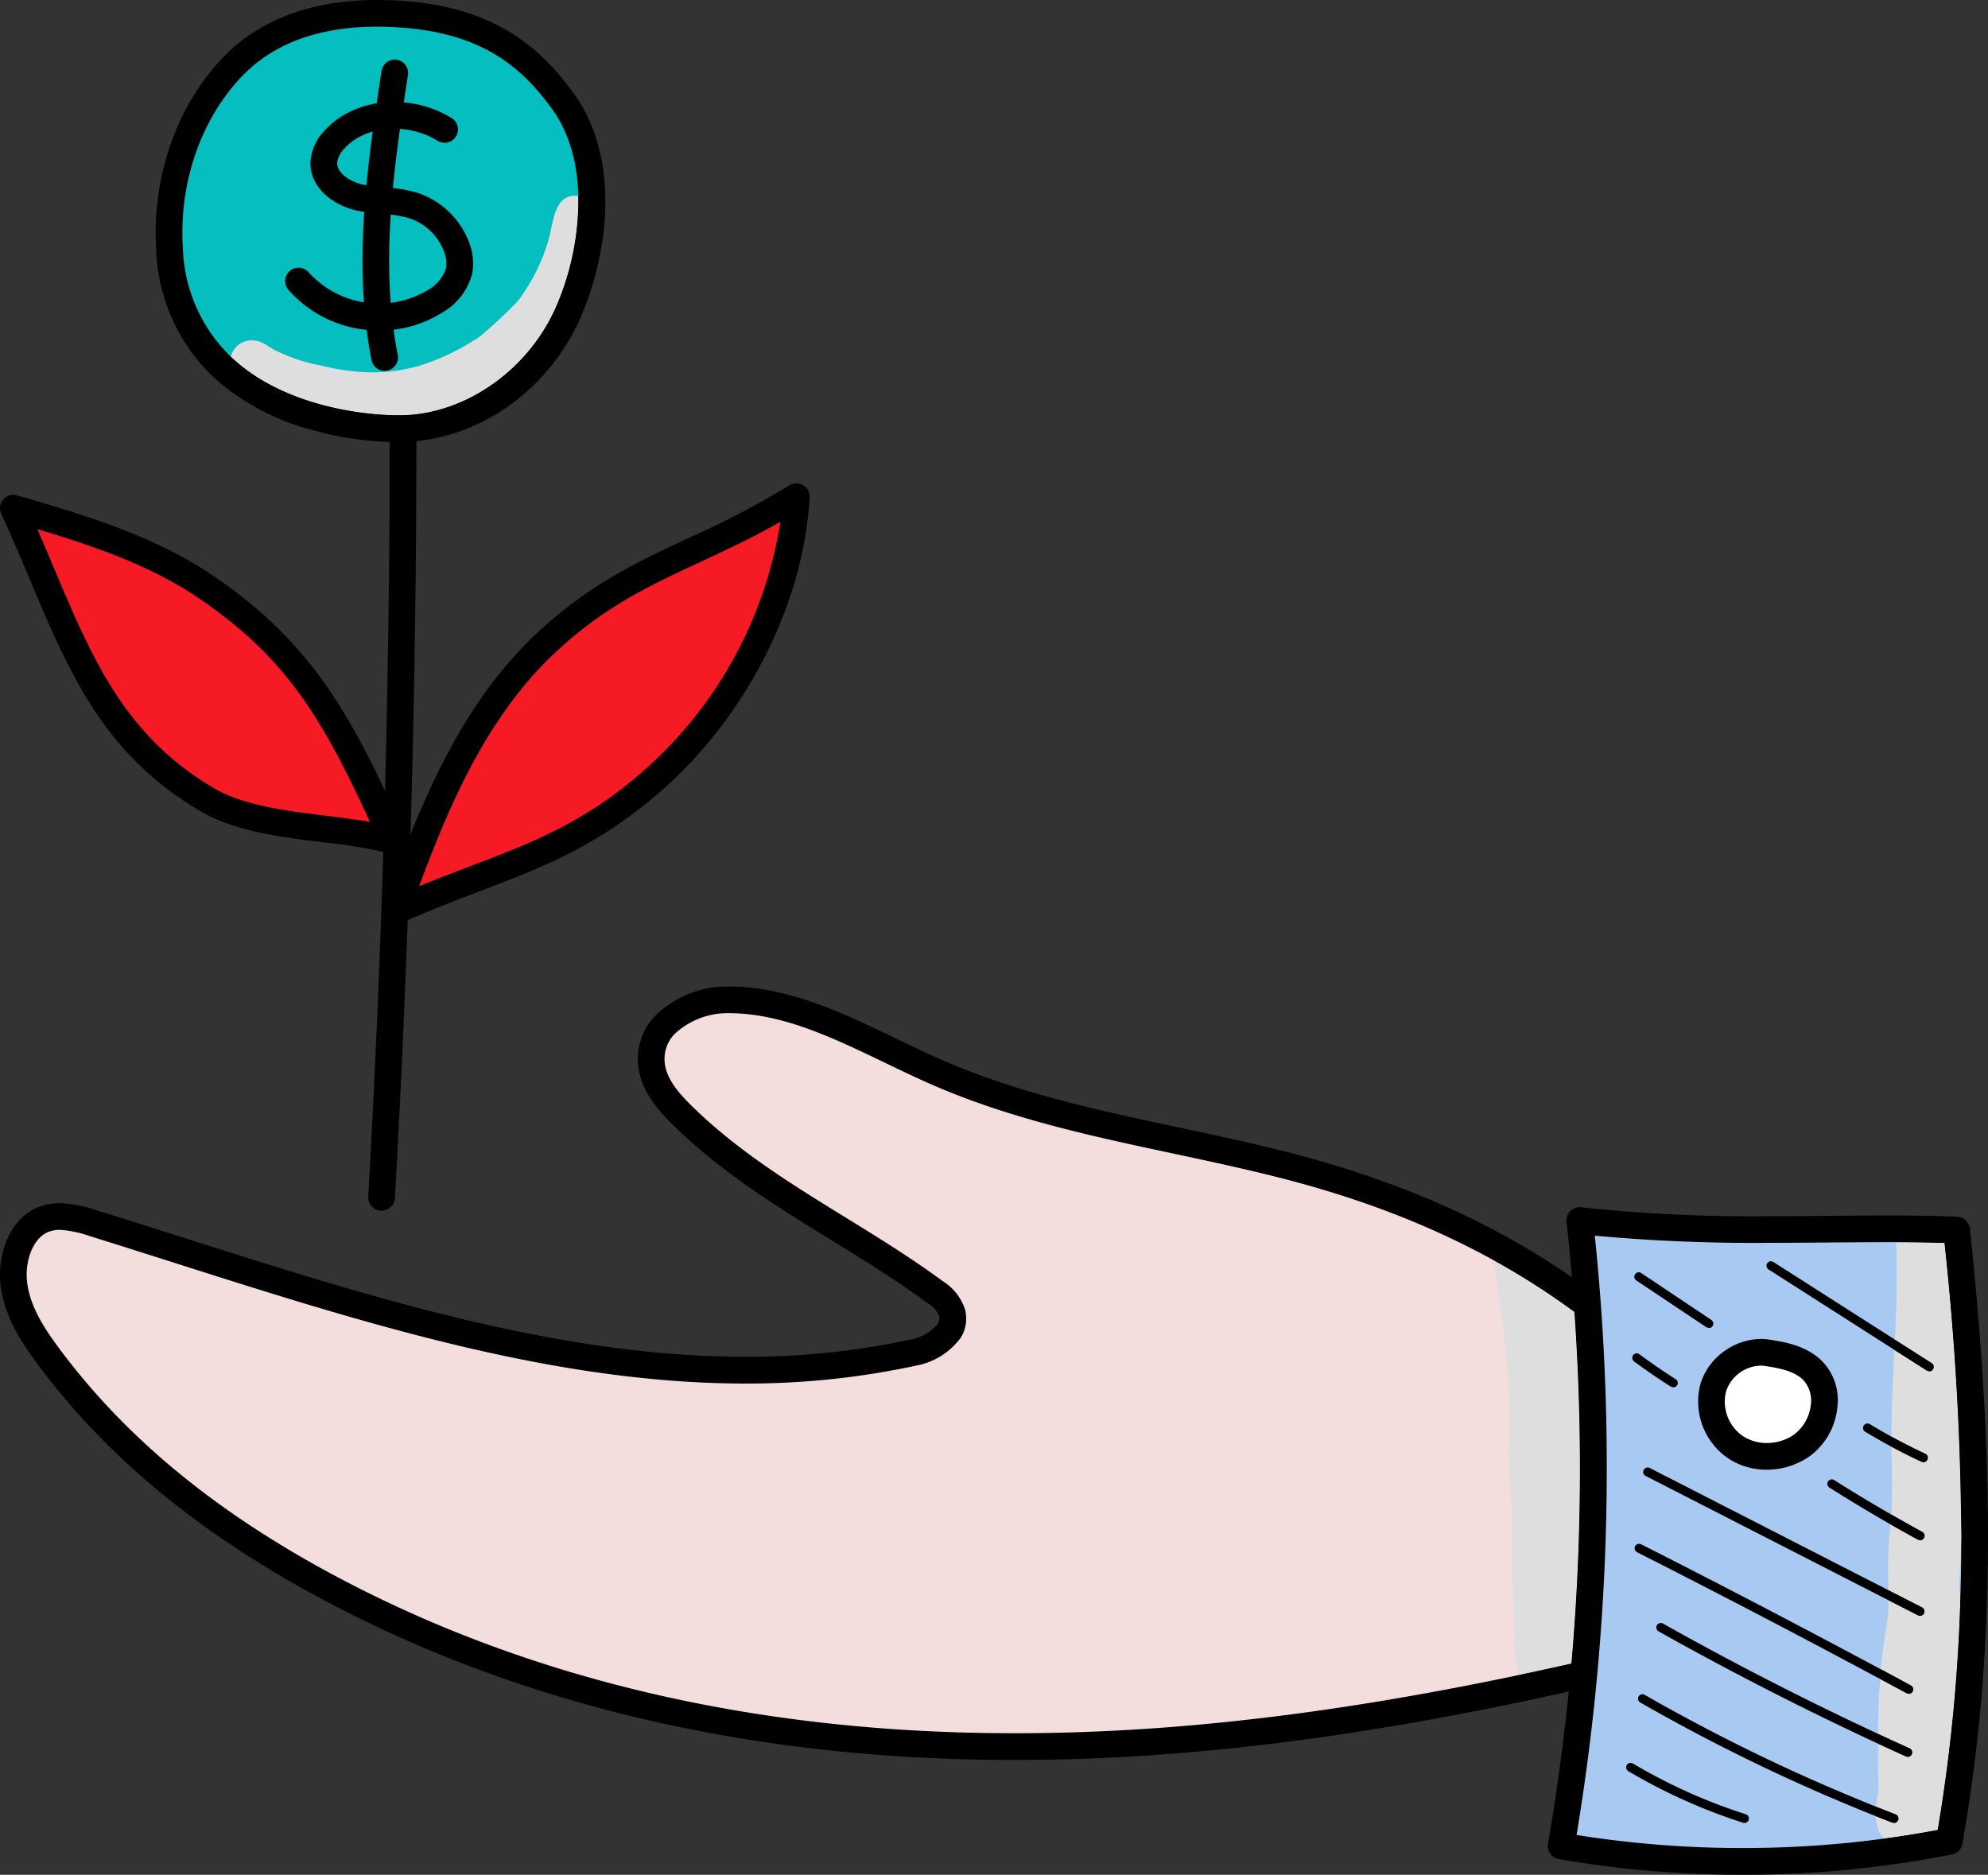 <svg xmlns="http://www.w3.org/2000/svg" width="246" height="232" viewBox="0 0 246 232">
  <rect x="0" y="0" width="246" height="232" fill="#333333" stroke="none"/>
  <g id="编组_9备份" data-name="编组 9备份" transform="translate(-0.001 0)">
    <path id="Fill_449" data-name="Fill 449" d="M1.653,117.49l-.1,0A1.651,1.651,0,0,1,0,115.745C2.14,77.935,2.994,39.557,2.539,1.67A1.652,1.652,0,0,1,4.172,0h.019A1.652,1.652,0,0,1,5.843,1.632c.455,37.959-.4,76.416-2.542,114.3a1.652,1.652,0,0,1-1.648,1.557" transform="translate(45.567 32.328)"/>
    <path id="Fill_450" data-name="Fill 450" d="M0,51.251c4.417-11.987,9.129-24.421,18.866-33.4C28.961,8.543,37.727,7.374,49.587,0c-.764,12.994-7.926,26.748-18.335,35.611S12.678,45.628,0,51.251" transform="translate(48.96 61.466)" fill="#f51a24"/>
    <path id="Fill_451" data-name="Fill 451" d="M1.651,54.554A1.652,1.652,0,0,1,.1,52.332C4.351,40.8,9.167,27.72,19.4,18.286c6.364-5.868,12.245-8.608,18.472-11.509l.167-.078A109.836,109.836,0,0,0,50.36.249,1.619,1.619,0,0,1,51.228,0a1.677,1.677,0,0,1,.851.232,1.635,1.635,0,0,1,.8,1.517C52.1,15.168,44.853,29.258,33.973,38.522c-7.667,6.519-14.218,9.017-21.8,11.909l-.158.06c-3.031,1.159-6.165,2.357-9.69,3.922A1.649,1.649,0,0,1,1.651,54.554ZM49.271,4.744C45.676,6.79,42.416,8.305,39.264,9.771l-.011.005C33.01,12.687,27.619,15.2,21.637,20.717c-8.71,8.031-13.4,19.262-17.1,29.159,2.2-.9,4.269-1.7,6.273-2.46l.187-.071c7.6-2.9,13.611-5.192,20.84-11.339A51.679,51.679,0,0,0,49.271,4.744Z" transform="translate(47.31 59.814)"/>
    <path id="Fill_452" data-name="Fill 452" d="M46.977,41.114C39.969,39.291,30.2,39.717,24,36.081,9.782,27.74,6.749,14.639,0,0,8.291,2.433,16.738,4.938,23.818,9.745c11.868,8.06,16.526,16.579,23.159,31.369" transform="translate(1.651 62.88)" fill="#f51a24"/>
    <path id="Fill_453" data-name="Fill 453" d="M48.628,44.417h0l-.415-.051A66.353,66.353,0,0,0,39.968,43l-.023,0-.027,0c-5.35-.67-10.882-1.363-15.1-3.84C12.811,32.114,8.568,22.052,3.655,10.4l0-.005c-1.1-2.61-2.236-5.308-3.5-8.052A1.653,1.653,0,0,1,2.115.066C10.43,2.5,19.027,5.027,26.4,10.031c12.557,8.527,17.345,17.8,23.738,32.059a1.65,1.65,0,0,1-1.507,2.327Zm-44-40.163C5.256,5.7,5.862,7.133,6.448,8.521l.249.59c4.683,11.111,8.728,20.706,19.79,27.2,3.644,2.139,8.841,2.786,13.867,3.413l.061.008c1.878.235,3.651.456,5.363.751C39.648,27.123,35.127,19.951,24.54,12.763,18.369,8.573,11.025,6.174,4.625,4.254Z" transform="translate(0 61.229)"/>
    <path id="Fill_454" data-name="Fill 454" d="M28.684.1c-7.553-.51-15.4.848-20.861,6.556S-.472,20.906.065,29.19c1.329,20.46,23.5,22.585,29.715,22.162,8.247-.56,16.108-6.233,19.666-14.46s4.4-19.143-.831-26.2C44.316,4.9,39.01.8,28.684.1" transform="translate(20.916 1.653)" fill="#04bebf"/>
    <path id="Fill_455" data-name="Fill 455" d="M29.889,54.706A39.857,39.857,0,0,1,19.329,53.2,29.587,29.587,0,0,1,7.737,47.192,22.715,22.715,0,0,1,.069,30.95C-.508,22.03,2.563,13.137,8.284,7.163,12.838,2.41,19.286,0,27.45,0c.971,0,1.98.035,3,.1,11.87.8,17.349,6.145,21.144,11.263,6.092,8.213,4.358,20.129,1.022,27.838-3.8,8.775-12.068,14.839-21.07,15.449C31.038,54.688,30.481,54.706,29.889,54.706ZM27.443,3.3c-7.226,0-12.87,2.069-16.774,6.15-5.092,5.318-7.823,13.274-7.3,21.283A19.512,19.512,0,0,0,9.914,44.707c7.269,6.364,18.046,6.687,20.133,6.687.468,0,.9-.013,1.272-.037,7.664-.519,15-5.931,18.264-13.466,3.222-7.448,4.273-17.929-.642-24.556C45.426,8.595,40.724,4.112,30.226,3.4,29.27,3.336,28.334,3.3,27.443,3.3Z" transform="translate(19.264)"/>
    <path id="Fill_456" data-name="Fill 456" d="M11.673,28.274A14.808,14.808,0,0,1,.39,23.242,1.652,1.652,0,1,1,2.914,21.11a11.765,11.765,0,0,0,14.685,2.2A4.852,4.852,0,0,0,19.893,20.6a3.844,3.844,0,0,0-.237-2.064,6.919,6.919,0,0,0-4.437-4.187,15.911,15.911,0,0,0-3.254-.495,22.534,22.534,0,0,1-3.258-.445C5.93,12.757,3,10.6,3.123,7.394A6.114,6.114,0,0,1,4.876,3.539C8.524-.5,15.437-1.179,20.617,2.011a1.653,1.653,0,0,1-1.732,2.815C15.084,2.484,9.9,2.9,7.328,5.756A3.116,3.116,0,0,0,6.423,7.52c-.048,1.217,1.509,2.312,3.04,2.673a19.325,19.325,0,0,0,2.783.367,18.758,18.758,0,0,1,3.936.629,10.292,10.292,0,0,1,6.583,6.228,7.044,7.044,0,0,1,.359,3.871A7.833,7.833,0,0,1,19.373,26.1a14.319,14.319,0,0,1-7.7,2.173" transform="translate(35.297 12.615)"/>
    <path id="Fill_457" data-name="Fill 457" d="M2.732,38.509a1.653,1.653,0,0,1-1.62-1.33C-1.265,25.173.655,12.546,2.349,1.4a1.652,1.652,0,1,1,3.266.5C3.88,13.3,2.089,25.1,4.354,36.535a1.654,1.654,0,0,1-1.3,1.943l-.323.031" transform="translate(44.866 7.378)"/>
    <path id="Fill_458" data-name="Fill 458" d="M201.48,81.8c-27.005,6.556-54.564,11.114-82.2,10.563s-55.445-6.348-80.4-19.714C25.8,65.644,13.4,56.43,4.165,43.874,2.334,41.386.581,38.644.1,35.458s.7-6.9,3.348-8.154c2.011-.954,4.307-.321,6.409.331,33.27,10.328,67.651,23.45,101.532,16.017,2.387-.527,5.443-2.3,4.756-4.949a4.807,4.807,0,0,0-2.082-2.532C103.676,28.524,91.8,23.307,82.515,14.035,80.8,12.31,79.058,10.2,78.925,7.607,78.7,2.7,84.081,0,88.455,0c9.148-.006,17.513,5.364,26.05,9.069,13.827,5.992,28.743,7.768,43.182,11.5s29.106,9.944,42.036,21.2a98.318,98.318,0,0,1,10.428,12.885c3.686,5.425,6.895,12.392,4.087,18.316C212.462,76.7,209,79.978,201.48,81.8" transform="translate(1.651 123.726)" fill="#f3dddd"/>
    <path id="Fill_459" data-name="Fill 459" d="M125.552,95.713c-1.553,0-3.121-.015-4.66-.046-30.3-.6-57.6-7.3-81.146-19.909C24.489,67.586,12.955,58.017,4.485,46.507,2.533,43.853.653,40.907.121,37.354c-.546-3.651.746-8.222,4.274-9.893a6.994,6.994,0,0,1,3.02-.643,15.623,15.623,0,0,1,4.572.887l.013,0c3.546,1.1,7.17,2.253,10.674,3.368l.044.014C45.473,38.334,69,45.823,92.239,45.823a95.55,95.55,0,0,0,20.44-2.135,5.591,5.591,0,0,0,3.362-1.935,1.217,1.217,0,0,0,.172-.99,3.62,3.62,0,0,0-1.471-1.611c-3.818-2.8-7.923-5.332-11.892-7.778l-.006,0-.074-.046C95.969,27.13,88.937,22.793,83,16.854c-1.814-1.808-3.916-4.3-4.068-7.516a7.69,7.69,0,0,1,2.2-5.769A12.73,12.73,0,0,1,90.105,0h.019c7.4,0,14.211,3.284,20.8,6.46,2.11,1.018,4.01,1.927,5.9,2.744,9.277,4.029,19.328,6.173,29.049,8.245l.019,0,.086.018c4.526.965,9.206,1.963,13.779,3.144,17.185,4.446,31.154,11.5,42.7,21.551l.1.1a99.417,99.417,0,0,1,10.618,13.1c5.328,7.866,6.742,14.58,4.2,19.956-2.329,4.91-6.729,8-13.846,9.734C173.554,92.327,148.775,95.713,125.552,95.713ZM7.414,30.118a3.661,3.661,0,0,0-1.606.332c-1.77.837-2.832,3.655-2.419,6.415.424,2.84,2.056,5.37,3.757,7.681,8.174,11.108,19.348,20.364,34.161,28.3C64.38,85.2,91.182,91.769,120.968,92.363c1.524.031,3.075.046,4.611.046,22.935,0,47.456-3.357,77.169-10.565,8-1.936,10.467-5.457,11.631-7.937,2.018-4.229.695-9.841-3.934-16.681a96.7,96.7,0,0,0-10.218-12.613c-11.155-9.693-24.667-16.5-41.311-20.8-4.472-1.157-9.086-2.143-13.549-3.1l-.163-.035c-9.865-2.1-20.065-4.275-29.7-8.448-1.907-.827-3.823-1.747-5.675-2.636l-.34-.163C102.94,6.283,96.753,3.3,90.124,3.3h-.019a9.6,9.6,0,0,0-6.589,2.545,4.384,4.384,0,0,0-1.28,3.331c.095,2.063,1.617,3.856,3.094,5.337,5.681,5.676,12.562,9.918,19.216,14.02l.035.021c4.011,2.469,8.159,5.023,12.109,7.932l.016.012a6.482,6.482,0,0,1,2.7,3.443,4.451,4.451,0,0,1-.535,3.541,8.853,8.853,0,0,1-5.481,3.43A99.066,99.066,0,0,1,92.2,49.134c-23.688,0-47.467-7.568-70.463-14.888l-.018-.006-.148-.047c-3.461-1.1-7.04-2.24-10.547-3.329A13.044,13.044,0,0,0,7.414,30.118Z" transform="translate(0.001 122.075)"/>
    <path id="Fill_460" data-name="Fill 460" d="M48.033,76.813A131.907,131.907,0,0,1,0,77.386,279.6,279.6,0,0,0,2.311,0c10.5,1.244,21.123,1.15,31.7,1.057,5.1-.046,10.18-.09,14.916.111,2.674,25.074,3.552,50.309-.9,75.646" transform="translate(193.181 151.044)" fill="#a8caf2"/>
    <path id="Fill_461" data-name="Fill 461" d="M24.089,82.609A132.952,132.952,0,0,1,1.363,80.667a1.609,1.609,0,0,1-1.069-.676,1.668,1.668,0,0,1-.267-1.235A275.943,275.943,0,0,0,2.318,1.825,1.686,1.686,0,0,1,2.8.476,1.651,1.651,0,0,1,4.151.012a198.005,198.005,0,0,0,23.154,1.1c2.848,0,5.765-.027,8.339-.051,2.018-.018,4.3-.039,6.523-.039,3.37,0,6.061.048,8.47.15a1.665,1.665,0,0,1,1.585,1.475c3.265,30.443,2.982,53.916-.916,76.109a1.634,1.634,0,0,1-1.3,1.337A133.557,133.557,0,0,1,24.089,82.609ZM5.812,3.52h0A278.459,278.459,0,0,1,3.559,77.683,130.068,130.068,0,0,0,24.1,79.3,130.307,130.307,0,0,0,48.25,77.062c3.591-21.194,3.85-43.6.84-72.644-1.984-.064-4.168-.094-6.87-.094-1.987,0-4.014.016-5.973.032l-.506,0c-2.743.025-5.577.051-8.443.051A214.483,214.483,0,0,1,5.812,3.52Z" transform="translate(191.532 149.391)"/>
    <path id="Fill_462" data-name="Fill 462" d="M6.954.064A6.261,6.261,0,0,0,.27,4.307,6.792,6.792,0,0,0,3.1,11.816a7.431,7.431,0,0,0,8.117-.306c2.846-2.039,3.82-6.614,1.413-9.153C11.041.67,8.5.313,6.954.064" transform="translate(211.761 167.344)" fill="#fff"/>
    <path id="Fill_463" data-name="Fill 463" d="M8.526,16.177a8.613,8.613,0,0,1-4.66-1.317,8.511,8.511,0,0,1-3.533-9.4A7.8,7.8,0,0,1,3.217,1.535,7.887,7.887,0,0,1,7.793,0,6.843,6.843,0,0,1,8.851.082L8.984.1,9,.105c1.7.271,4.554.723,6.476,2.765a6.911,6.911,0,0,1,1.777,5.538A8.545,8.545,0,0,1,13.835,14.5,9.242,9.242,0,0,1,8.526,16.177ZM7.762,3.3A4.655,4.655,0,0,0,3.484,6.451a5.175,5.175,0,0,0,2.158,5.621,5.337,5.337,0,0,0,2.883.8,5.829,5.829,0,0,0,3.381-1.056,5.354,5.354,0,0,0,2.063-3.724A3.783,3.783,0,0,0,13.09,5.14C11.925,3.912,9.845,3.585,8.469,3.369l-.134-.024A3.981,3.981,0,0,0,7.762,3.3Z" transform="translate(210.113 165.695)"/>
    <path id="Fill_464" data-name="Fill 464" d="M14.646,7.438l-.172-.027A69.314,69.314,0,0,1,.265,1.023.562.562,0,0,1,.074.27.56.56,0,0,1,.838.077a67.654,67.654,0,0,0,13.98,6.285.543.543,0,0,1,.344.692.528.528,0,0,1-.516.384" transform="translate(201.224 218.151)"/>
    <path id="Fill_465" data-name="Fill 465" d="M31.681,15.933l-.21-.036A227.864,227.864,0,0,1,.283,1.03.549.549,0,0,1,.073.277a.543.543,0,0,1,.745-.2A226.983,226.983,0,0,0,31.872,14.868a.567.567,0,0,1,.325.713.576.576,0,0,1-.516.352" transform="translate(202.695 209.654)"/>
    <path id="Fill_466" data-name="Fill 466" d="M31.119,16.568l-.229-.05C20.519,11.822,10.206,6.611.275,1.033A.564.564,0,0,1,.064.282.565.565,0,0,1,.828.072C10.721,5.634,21,10.83,31.348,15.515a.553.553,0,0,1-.229,1.053" transform="translate(204.957 200.842)"/>
    <path id="Fill_467" data-name="Fill 467" d="M33.937,18.567l-.267-.065C22.65,12.559,11.42,6.683.3,1.042A.561.561,0,0,1,.056.3.565.565,0,0,1,.8.058C11.935,5.7,23.165,11.584,34.185,17.531a.547.547,0,0,1,.229.747.538.538,0,0,1-.477.289" transform="translate(202.273 191.04)"/>
    <path id="Fill_468" data-name="Fill 468" d="M34.255,18.36l-.248-.061L.3,1.042A.539.539,0,0,1,.068.3.555.555,0,0,1,.813.06L34.522,17.319a.555.555,0,0,1,.229.741.545.545,0,0,1-.5.3" transform="translate(203.33 181.6)"/>
    <path id="Fill_469" data-name="Fill 469" d="M11.48,7.535l-.267-.069C7.508,5.443,3.822,3.272.251,1.015A.569.569,0,0,1,.079.255.562.562,0,0,1,.843.084C4.395,2.33,8.062,4.487,11.748,6.5a.553.553,0,0,1-.267,1.034" transform="translate(226.123 183.07)"/>
    <path id="Fill_470" data-name="Fill 470" d="M7.469,4.791,7.24,4.739A73.957,73.957,0,0,1,.269,1.021.55.55,0,0,1,.078.264.56.56,0,0,1,.842.079,72.467,72.467,0,0,0,7.7,3.742a.533.533,0,0,1,.267.728.526.526,0,0,1-.5.321" transform="translate(230.536 176.155)"/>
    <path id="Fill_471" data-name="Fill 471" d="M20.137,13.621l-.286-.086L.255,1.015A.554.554,0,0,1,.083.253.559.559,0,0,1,.847.086l19.6,12.52a.547.547,0,0,1,.153.761.517.517,0,0,1-.458.254" transform="translate(218.594 156.081)"/>
    <path id="Fill_472" data-name="Fill 472" d="M5.085,4.208l-.306-.086C3.232,3.142,1.7,2.089.215.992A.574.574,0,0,1,.1.222.568.568,0,0,1,.883.108c1.451,1.08,2.96,2.117,4.488,3.084a.535.535,0,0,1,.172.761.542.542,0,0,1-.458.256" transform="translate(201.981 167.477)"/>
    <path id="Fill_473" data-name="Fill 473" d="M9.222,6.9,8.916,6.8.245,1.009A.551.551,0,0,1,.857.092l8.671,5.8a.551.551,0,0,1,.153.762.542.542,0,0,1-.458.247" transform="translate(202.236 157.444)"/>
    <path id="Fill_474" data-name="Fill 474" d="M1.012,73.813a3.907,3.907,0,0,1-.955-2.282L0,71.029q1.031.41,2.063.806l.21.036a.576.576,0,0,0,.516-.352.567.567,0,0,0-.325-.713c-.8-.311-1.6-.627-2.426-.95.076-.554.172-1.11.267-1.664.076-1.009-.019-2.026.019-3.038C.306,64.125.306,63.1.306,62.067q1.719.8,3.438,1.578l.229.05A.553.553,0,0,0,4.2,62.642q-1.948-.883-3.9-1.789c.019-2.268.076-4.536.248-6.8,1.089.59,2.2,1.181,3.285,1.771l.267.065a.538.538,0,0,0,.477-.289.547.547,0,0,0-.229-.747c-1.222-.667-2.464-1.334-3.705-2,.019-.38.057-.762.1-1.145.458-4.2.8-3.944.84-7.4l3.648,1.871.248.061a.545.545,0,0,0,.5-.3.555.555,0,0,0-.229-.741L1.585,43.077V42.8a49.312,49.312,0,0,1,.248-7.875c1.127.646,2.273,1.28,3.4,1.9l.267.069a.553.553,0,0,0,.267-1.034Q3.848,34.8,1.929,33.7c.153-2.8.076-5.6.019-8.393q1.833.992,3.724,1.869l.229.052a.526.526,0,0,0,.5-.321.533.533,0,0,0-.267-.728c-1.413-.661-2.827-1.374-4.2-2.133.019-3.573.21-7.145.382-10.716L6.341,15.9l.286.086a.517.517,0,0,0,.458-.254.547.547,0,0,0-.153-.761L2.368,12.065c.191-3.908.325-7.814.172-11.721A2.055,2.055,0,0,1,2.559,0C4.584.006,6.57.031,8.518.094a348.65,348.65,0,0,1,2.063,36.362c-.057,2.3-.153,4.517-.286,6.6.076.057.134.117.21.18a208.6,208.6,0,0,1-2.827,29.5c-2.2.417-4.431.776-6.665,1.076" transform="translate(232.104 153.716)" fill="#dedede"/>
    <path id="Fill_475" data-name="Fill 475" d="M3.362,78.547A4.539,4.539,0,0,1,0,76.987c2.248-.3,4.49-.663,6.665-1.076a208.272,208.272,0,0,0,2.827-29.5,2.7,2.7,0,0,1,.668,1.07,3.447,3.447,0,0,1,.219,2.13c-.01.091-.019.182-.027.272-.1.953-.169,1.924-.237,2.863-.077,1.066-.157,2.168-.279,3.248-.284,2.093-.542,4.857-.792,7.53-.4,4.238-.771,8.242-1.214,9.4-.093.434-.19.882-.305,1.327v.109a3.522,3.522,0,0,1-.153.9l-.019.063-.019.084v-.019a4.232,4.232,0,0,1-1.949,2.578A3.706,3.706,0,0,1,3.362,78.547Zm6.209-39h0A348.516,348.516,0,0,0,7.506,3.268c-1.753-.057-3.7-.088-5.959-.094A3.534,3.534,0,0,1,5.176,0,3.269,3.269,0,0,1,8.327,2.15a7.916,7.916,0,0,1,.4,2.857c.009.5.019,1.027.078,1.524.056,2.895.153,5.831.286,8.727C9.6,23.278,9.773,31.905,9.571,39.55Z" transform="translate(233.116 150.542)"/>
    <path id="Fill_476" data-name="Fill 476" d="M2.28,2.014l-.21-.036q-1.031-.4-2.063-.806A8.015,8.015,0,0,1,.046,0C.867.323,1.669.638,2.471.95a.567.567,0,0,1,.325.713.576.576,0,0,1-.516.352" transform="translate(232.096 223.573)"/>
    <path id="Fill_477" data-name="Fill 477" d="M3.667,2.841l-.229-.05Q1.719,2.009,0,1.213V0Q1.948.906,3.9,1.789a.553.553,0,0,1-.229,1.053" transform="translate(232.409 214.569)"/>
    <path id="Fill_478" data-name="Fill 478" d="M3.552,3.034l-.267-.065C2.2,2.379,1.089,1.789,0,1.2.019.8.057.4.1,0,1.337.665,2.578,1.332,3.8,2a.547.547,0,0,1,.229.747.538.538,0,0,1-.477.289" transform="translate(232.657 206.572)"/>
    <path id="Fill_479" data-name="Fill 479" d="M3.9,3.168l-.248-.061L0,1.236V0L4.163,2.127a.555.555,0,0,1,.229.741.545.545,0,0,1-.5.3" transform="translate(233.689 196.792)"/>
    <path id="Fill_480" data-name="Fill 480" d="M3.667,3.187,3.4,3.119C2.273,2.5,1.127,1.865,0,1.219L.057.667C.057.443.076.222.1,0Q2.015,1.1,3.934,2.154a.553.553,0,0,1-.267,1.034" transform="translate(233.937 187.418)"/>
    <path id="Fill_481" data-name="Fill 481" d="M3.972,3.182,3.743,3.13Q1.853,2.256.019,1.261C0,.975,0,.686,0,.4V0C1.375.759,2.788,1.471,4.2,2.133a.533.533,0,0,1,.267.728.526.526,0,0,1-.5.321" transform="translate(234.033 177.764)"/>
    <path id="Fill_482" data-name="Fill 482" d="M4.316,3.921,4.03,3.835,0,1.267.057,0,4.622,2.906a.547.547,0,0,1,.153.761.517.517,0,0,1-.458.254" transform="translate(234.414 165.781)"/>
    <path id="Fill_483" data-name="Fill 483" d="M3.089,51.186a1.531,1.531,0,0,1-.172-.394c-.554-.866-.5-6.445-.668-10.294-.172-3.073-.1-6.149-.153-9.226-.1-3.21-.477-6.419-.306-9.633C1.981,13.4,1.122,8.775.11,1.613A3.3,3.3,0,0,1,.091,0,90.193,90.193,0,0,1,9.869,6.271a277.527,277.527,0,0,1-.363,43.514q-3.237.731-6.417,1.4" transform="translate(184.954 156.074)" fill="#dedede"/>
    <path id="Fill_484" data-name="Fill 484" d="M6.188,54.266A3.531,3.531,0,0,1,3,52.448c2.009-.422,4.168-.893,6.417-1.4-.051.6-.106,1.25-.172,2.035a4.186,4.186,0,0,1-.5.084l-.038.058A3.4,3.4,0,0,1,6.188,54.266ZM9.778,7.533h0A90.765,90.765,0,0,0,0,1.261,2.8,2.8,0,0,1,.745,0C2.4,1.009,4.163,2.048,6.15,3.176l.076.485.439-.187c.178.1.353.2.523.3.2.113.4.229.6.34a1.558,1.558,0,0,0,.783.2,2.015,2.015,0,0,0,.8-.166l.153.185c.1,1.08.173,2.16.248,3.2Z" transform="translate(185.045 154.812)"/>
    <path id="Fill_485" data-name="Fill 485" d="M0,48.756c.057-.678.115-1.359.172-2.035A277.527,277.527,0,0,0,.535,3.206C.458,2.138.382,1.072.286,0L.363.078C1.547,2.047,1.375,5.07,1.681,7.345c.286,3.545.783,7.066.783,10.628.172,5.792.5,11.582.5,17.377-.019,2.647-.382,5.28-.153,7.926a9.141,9.141,0,0,1-.4,3.055v0A3.513,3.513,0,0,1,.8,48.414a2.776,2.776,0,0,1-.8.342" transform="translate(194.288 159.139)"/>
    <path id="Fill_486" data-name="Fill 486" d="M20.751,27.171c-4.4,0-13.793-1.133-20.136-6.688Q.3,20.207,0,19.921A2.649,2.649,0,0,1,2.5,17.89a2.68,2.68,0,0,1,.5.048C4,18,4.759,18.813,5.655,19.2A21.266,21.266,0,0,0,11.134,21a27.821,27.821,0,0,0,6.4.858,21.255,21.255,0,0,0,5.789-.82,28.073,28.073,0,0,0,7.324-3.516c.166-.126.231-.174.233-.174s-.479.369-.644.5c.5-.241,5.542-4.72,5.867-5.643a22.588,22.588,0,0,0,3.161-6.583C39.9,3.56,39.937,0,42.567,0a3.565,3.565,0,0,1,.439.031,33.2,33.2,0,0,1-2.722,13.636c-3.26,7.535-10.6,12.946-18.264,13.466-.355.025-.781.038-1.27.038" transform="translate(28.563 24.224)" fill="#dedede"/>
    <path id="Fill_487" data-name="Fill 487" d="M17.539,29.785c-.244,0-.487,0-.73-.011a25.1,25.1,0,0,1-9.582-2.895c-2.055-1.122-3.89-2.612-5.88-3.845A2.648,2.648,0,0,1,.119,19.89q.3.287.615.562C7.077,26.007,16.465,27.14,20.87,27.14c.489,0,.915-.013,1.27-.038,7.664-.52,15-5.931,18.264-13.466A33.2,33.2,0,0,0,43.125,0c.111.015.223.036.34.061,1.7.428,2.194,2.3,1.692,3.816a25.834,25.834,0,0,1-1.961,6.73A33.793,33.793,0,0,1,33.857,23.9a25.729,25.729,0,0,1-16.318,5.887" transform="translate(28.444 24.254)"/>
    <path id="Fill_488" data-name="Fill 488" d="M.592,1.922a2.845,2.845,0,0,1,.7-1.9A.353.353,0,0,1,1.318,0Q.948.966.592,1.922" transform="translate(47.982 107.077)"/>
    <path id="Fill_489" data-name="Fill 489" d="M0,45.133c.684-1.825,1.392-3.675,2.147-5.526.254-.145.5-.3.739-.462,3.8-2.369,10.615-5.885,13.7-8.479a87.733,87.733,0,0,0,9.454-8.7,70.357,70.357,0,0,0,8-8.444,36.666,36.666,0,0,0,3.151-4.93c1.165-1.989,2.082-4.112,3.056-6.2C41.7,1.661,43.189.877,44.736,0A51.758,51.758,0,0,1,27.3,31.262c-.477.405-.955.793-1.413,1.168a1,1,0,0,1-.153-.139l-.21-.241a44.428,44.428,0,0,1-3.47,3.174c-5.088,3.369-9.891,5.2-15.594,7.378C4.387,43.392,2.265,44.2,0,45.133" transform="translate(51.844 64.558)" fill="#f51a24"/>
    <path id="Fill_490" data-name="Fill 490" d="M3.234,49.618a3.216,3.216,0,0,1-2.248-.984A3.305,3.305,0,0,1,0,46.4c.255-.682.492-1.31.725-1.922A10.644,10.644,0,0,1,4.006,42.3c.469-.234.953-.475,1.41-.737-.646,1.585-1.308,3.289-2.146,5.526,2.219-.913,4.31-1.711,6.332-2.483l.128-.049.017-.007c5.631-2.15,10.494-4.006,15.576-7.372-.288.233-.546.435-.788.619a46.88,46.88,0,0,1-8.474,5.291c-2.373,1.413-3.957,2.222-5.79,3.159C8.8,47,7.131,47.854,4.788,49.163A2.946,2.946,0,0,1,3.234,49.618ZM31.162,35.193a3.02,3.02,0,0,1-2.006-.8l.093-.076c.431-.351.875-.714,1.321-1.092A51.68,51.68,0,0,0,48.006,1.958c-1.418.8-2.887,1.585-4.488,2.389.46-.992,1.017-2.156,1.643-3.282A2.486,2.486,0,0,1,47.261,0a2.733,2.733,0,0,1,2.674,1.989,2.943,2.943,0,0,1-.1,1.817c-.08.319-.105.405-.212.771-.071.242-.177.608-.361,1.25a68.539,68.539,0,0,1-2.832,7.289c-.427.951-.959,2.136-1.733,3.994a66.632,66.632,0,0,1-4.3,7.733c-.732,1.188-1.488,2.417-2.194,3.647a31.521,31.521,0,0,1-3.438,4.387A4.716,4.716,0,0,1,31.162,35.193Z" transform="translate(48.574 62.6)"/>
  </g>
</svg>
